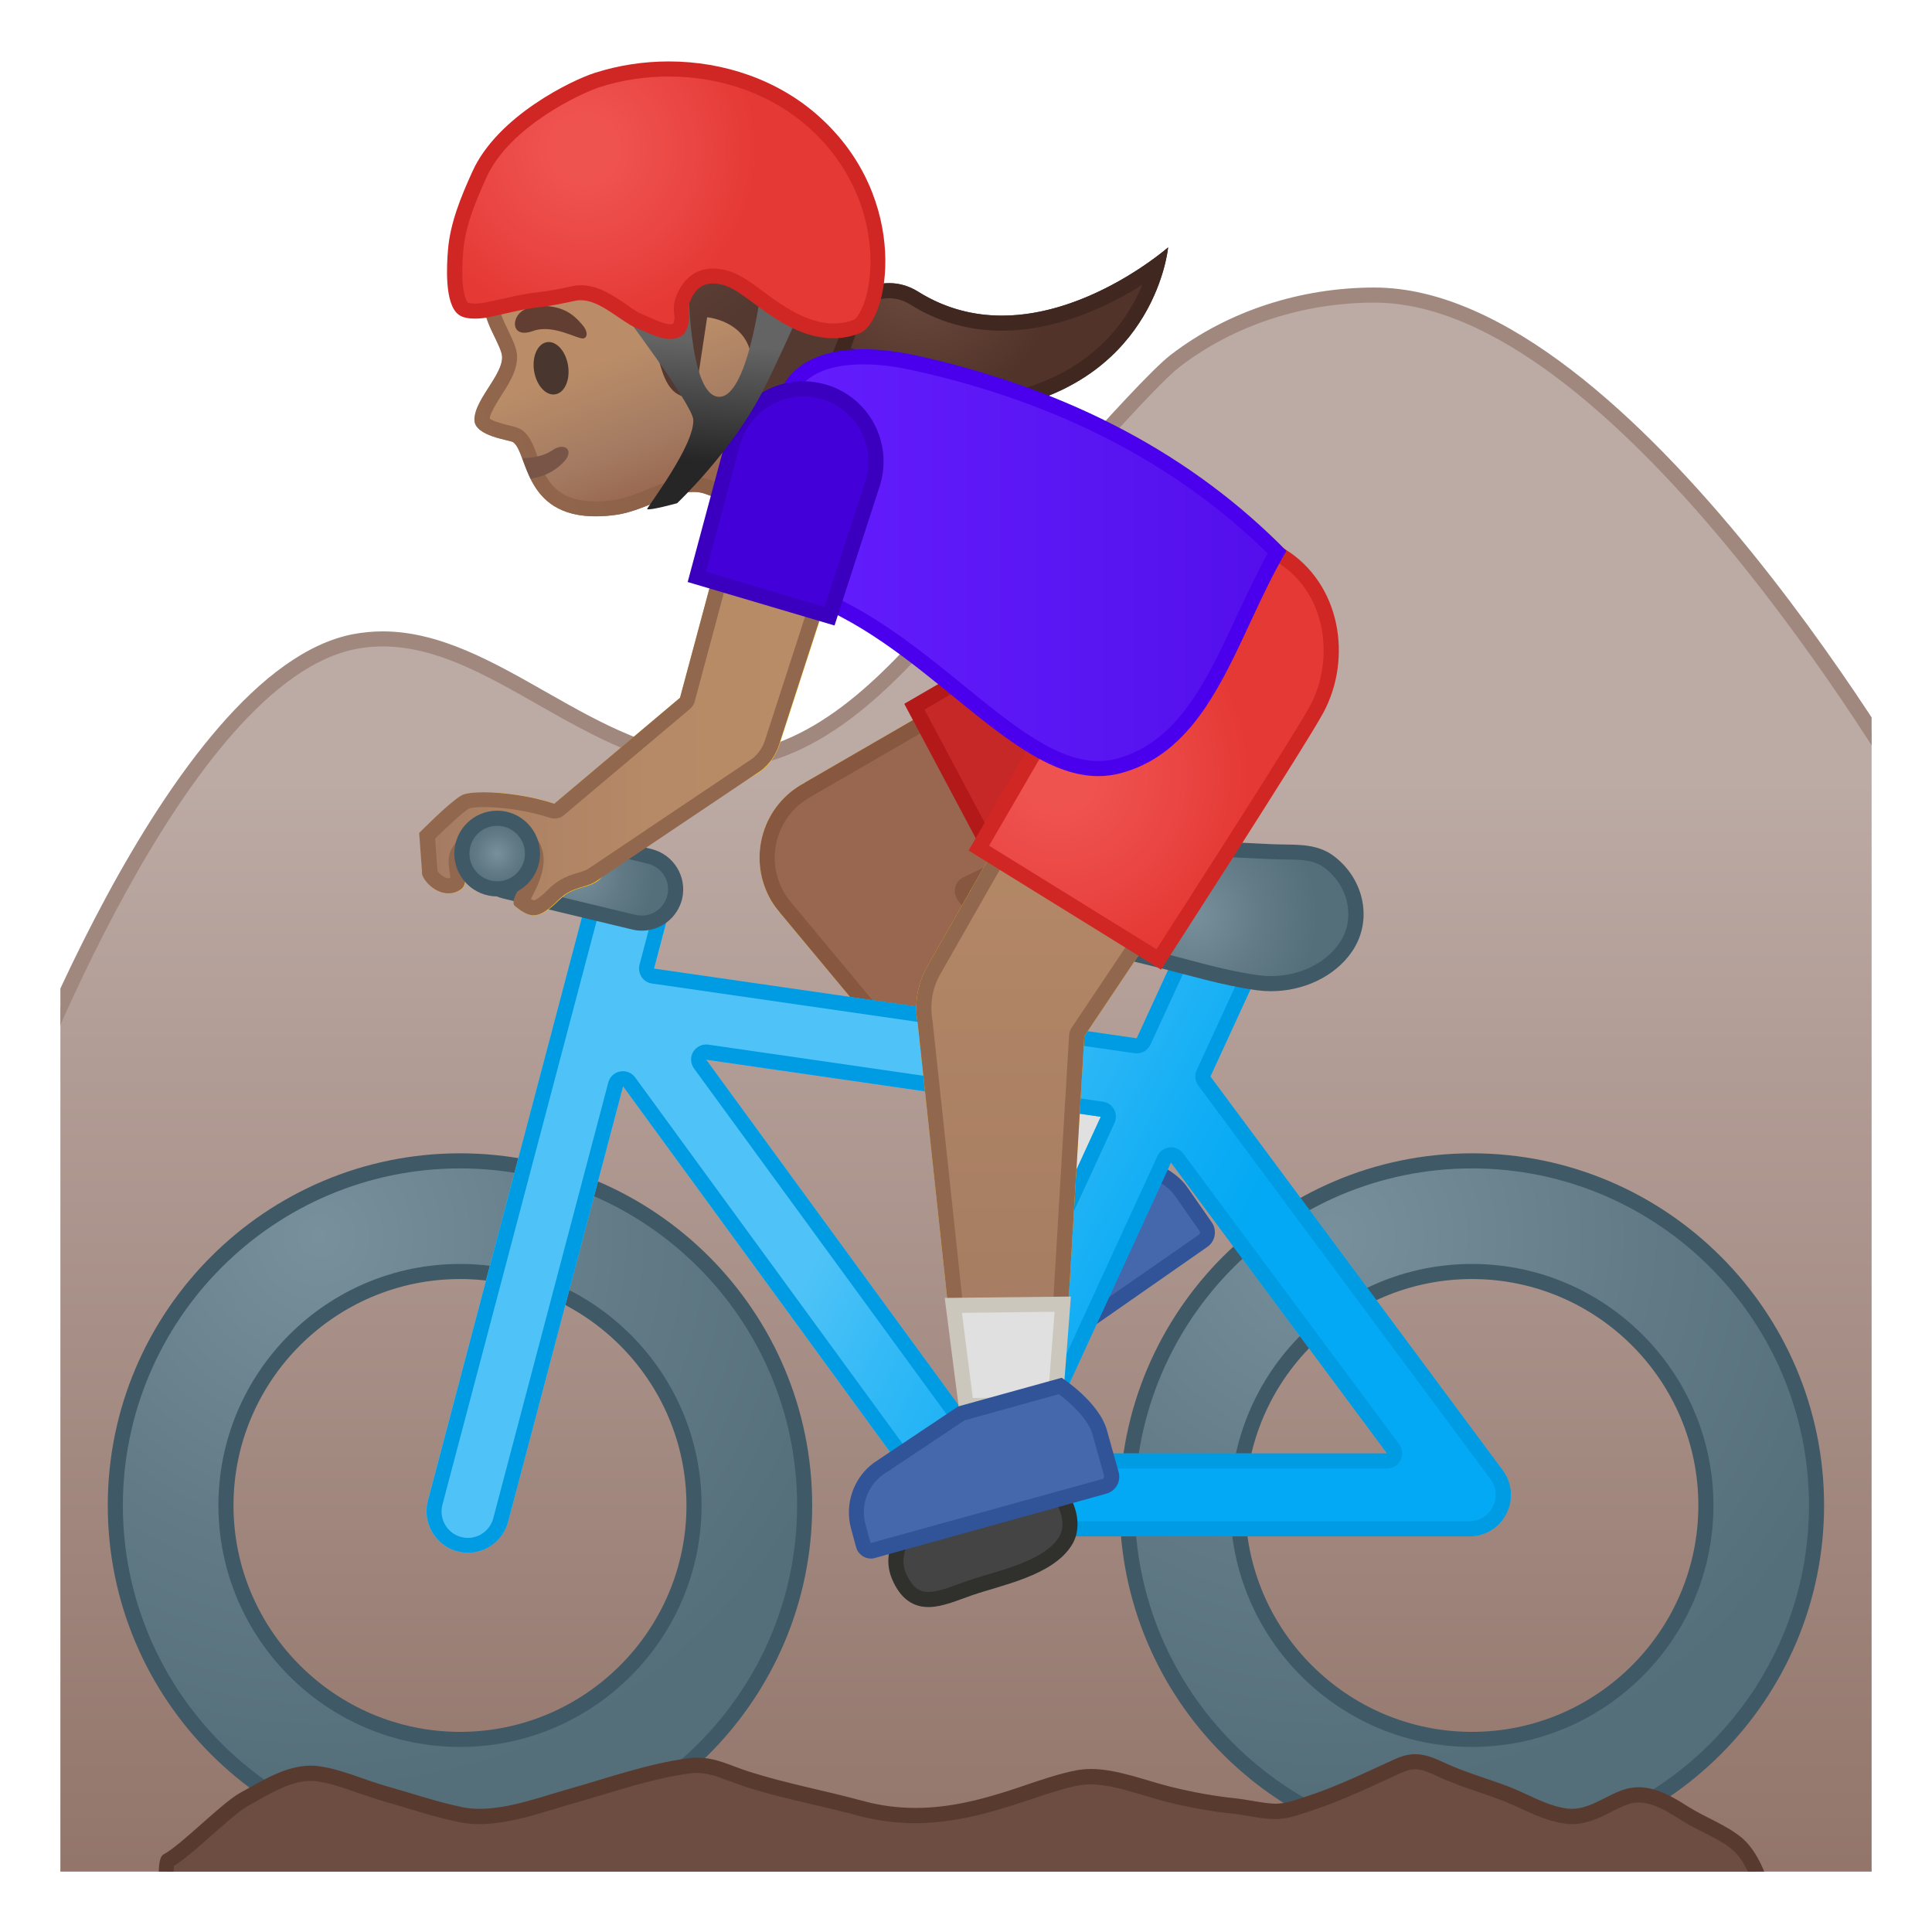 <svg enable-background="new 0 0 128 128" viewBox="0 0 128 128" xmlns="http://www.w3.org/2000/svg" xmlns:xlink="http://www.w3.org/1999/xlink"><defs><rect id="t" x="4" y="4" width="120" height="120"/></defs><clipPath id="a"><use xlink:href="#t"/></clipPath><g clip-path="url(#a)"><linearGradient id="d" x1="64" x2="64" y1="29.208" y2="133.63" gradientUnits="userSpaceOnUse"><stop stop-color="#BCAAA4" offset=".215"/><stop stop-color="#8D6E63" offset="1"/></linearGradient><path d="m0.5 127.5v-52.36c0.64-1.74 11.29-30.41 23.03-32.63 0.6-0.11 1.23-0.17 1.85-0.17 3.63 0 6.99 1.91 10.55 3.94 3.62 2.06 7.37 4.19 11.51 4.19h0.14c6.28-0.08 11.17-5.17 15.26-9.94 8.44-9.84 13.49-15.43 15.02-16.61 3.65-2.81 8.34-4.36 13.2-4.36 16.28 0 35.19 32.39 36.44 34.57v73.38h-127z" fill="url(#d)"/><path d="m91.06 20.05c15.76 0 34.22 31.23 35.94 34.21v72.75h-126v-51.79c0.87-2.38 11.31-30.09 22.62-32.23 0.57-0.11 1.16-0.16 1.75-0.16 3.5 0 6.8 1.88 10.3 3.87 3.68 2.09 7.49 4.26 11.75 4.26h0.15c6.49-0.08 11.47-5.26 15.63-10.11 10.48-12.22 13.91-15.74 14.95-16.54 3.58-2.75 8.16-4.26 12.91-4.26m0-1c-4.83 0-9.68 1.52-13.51 4.47-2.35 1.81-12.14 13.22-15.1 16.68-3.99 4.65-8.76 9.69-14.89 9.76h-0.14c-7.92 0-14.46-8.12-22.06-8.13-0.64 0-1.28 0.06-1.94 0.18-12.45 2.36-23.42 33.04-23.42 33.04v52.95h128v-74.01s-19.7-34.94-36.94-34.94z" fill="#A1887F"/></g><g clip-path="url(#a)"><path d="m66.37 91.4c-0.17 0-0.33-0.08-0.43-0.23l-0.73-1.06c-0.83-1.21-0.84-2.79-0.02-4.01l3.99-5.31 5.59-3.88c0.66 0.19 2.66 0.85 3.48 2.03l1.63 2.35c0.21 0.3 0.14 0.72-0.17 0.93l-13.05 9.1c-0.08 0.05-0.18 0.08-0.29 0.08z" fill="#4568AD"/><path d="m74.86 77.45c0.88 0.27 2.37 0.89 2.98 1.77l1.63 2.34c0.03 0.05 0.03 0.1 0.03 0.13-0.01 0.03-0.02 0.08-0.07 0.11l-13.08 9.09-0.73-1.06c-0.71-1.04-0.72-2.38-0.03-3.43l3.94-5.25 5.33-3.7m-0.19-1.09-5.85 4.06-4.06 5.4c-0.93 1.39-0.92 3.2 0.03 4.57l0.73 1.06c0.2 0.29 0.52 0.44 0.84 0.44 0.2 0 0.4-0.06 0.58-0.18l13.05-9.1c0.53-0.37 0.66-1.1 0.29-1.63l-1.63-2.34c-1.1-1.59-3.98-2.28-3.98-2.28z" fill="#315499"/></g><g clip-path="url(#a)"><radialGradient id="c" cx="20.927" cy="195" r="9.227" gradientTransform="matrix(.896 -.445 .445 .896 -44.6 -147.53)" gradientUnits="userSpaceOnUse"><stop stop-color="#6D4C41" offset="0"/><stop stop-color="#523329" offset="1"/></radialGradient><path d="m56.73 24.3c-0.94-0.63-2.57-0.22-2.07-2.6 0.26-1.24 3.29-4.18 6.18-2.37 7.7 4.83 16.55-2.94 16.55-2.94s-0.78 8.61-10.75 10.67c-4.81 0.99-8.53-1.83-9.91-2.76z" fill="url(#c)"/><path d="m75.68 18.87c-1.03 2.48-3.48 6.03-9.24 7.21-0.6 0.12-1.22 0.19-1.83 0.19-3.23 0-5.8-1.76-7.04-2.6l-0.28-0.19c-0.37-0.25-0.76-0.37-1.1-0.48-0.7-0.22-0.73-0.23-0.55-1.09 0.09-0.45 1.51-2.15 3.27-2.15 0.49 0 0.96 0.14 1.4 0.42 1.84 1.15 3.88 1.73 6.07 1.73 3.73 0 7.14-1.68 9.3-3.04m1.71-2.48s-5.15 4.52-11.01 4.52c-1.82 0-3.71-0.44-5.54-1.58-0.65-0.41-1.3-0.57-1.93-0.57-2.17 0-4.05 1.99-4.25 2.95-0.5 2.39 1.14 1.98 2.07 2.6 1.18 0.79 4.07 2.96 7.88 2.96 0.65 0 1.33-0.06 2.03-0.21 9.97-2.06 10.75-10.67 10.75-10.67z" fill="#402821"/><linearGradient id="b" x1="81.386" x2="81.386" y1="229.4" y2="250.57" gradientTransform="matrix(.936 -.352 .352 .936 -116.92 -174.69)" gradientUnits="userSpaceOnUse"><stop stop-color="#BA8D68" offset=".55"/><stop stop-color="#A47B62" offset=".83"/><stop stop-color="#99674F" offset="1"/></linearGradient><path d="m52.17 7.84c-3.42-3.38-9.33-3.49-13.82-1.77-5.03 1.92-7.06 6.24-6.83 11.14 0.08 1.78 0.49 3.48 1.03 4.64 0.07 0.14 0.57 1.14 0.66 1.47 0.46 1.24-1.76 3.02-1.77 4.49 0 1.11 2.36 1.33 2.57 1.49 1.07 0.78 0.62 5.65 6.8 4.81 2.16-0.29 4.25-2.03 5.98-1.37 1.86 0.71 5.61 1.47 5.61 1.47l3.93-5.05s-2.02-4.12-0.6-6.36c2.8-4.45-0.71-12.14-3.56-14.96z" fill="url(#b)"/><linearGradient id="ab" x1="30.589" x2="56.557" y1="25.7" y2="15.932" gradientUnits="userSpaceOnUse"><stop stop-color="#91674D" offset="0"/><stop stop-color="#875740" offset="1"/></linearGradient><path d="m44.24 5.98c2.98 0 5.54 0.91 7.22 2.58 2.62 2.59 5.91 9.77 3.41 13.71-1.37 2.17-0.27 5.41 0.29 6.76l-3.18 4.08c-1.12-0.24-3.52-0.79-4.85-1.29-0.37-0.14-0.77-0.21-1.19-0.21-1.02 0-2.03 0.41-3 0.8-0.76 0.31-1.54 0.62-2.27 0.72-0.43 0.06-0.83 0.09-1.2 0.09-2.75 0-3.32-1.53-3.87-3.01-0.26-0.71-0.49-1.33-1.01-1.71-0.21-0.15-0.43-0.21-0.8-0.3-0.72-0.17-1.18-0.33-1.35-0.47 0.06-0.4 0.46-1.03 0.78-1.54 0.62-0.96 1.31-2.06 0.93-3.17-0.09-0.31-0.32-0.79-0.64-1.46l-0.06-0.12c-0.51-1.09-0.86-2.69-0.93-4.26-0.14-2.88 0.48-8 6.18-10.18 1.76-0.67 3.67-1.02 5.54-1.02m0-1c-2.03 0-4.08 0.4-5.9 1.09-5.03 1.92-7.06 6.24-6.83 11.14 0.08 1.78 0.49 3.48 1.03 4.64 0.06 0.14 0.57 1.14 0.66 1.47 0.46 1.24-1.76 3.02-1.77 4.49 0 1.11 2.36 1.33 2.57 1.49 0.98 0.72 0.68 4.91 5.47 4.91 0.41 0 0.85-0.03 1.33-0.1 1.82-0.25 3.59-1.52 5.14-1.52 0.29 0 0.57 0.04 0.84 0.15 1.86 0.71 5.61 1.47 5.61 1.47l3.93-5.05s-2.02-4.12-0.6-6.36c2.81-4.45-0.71-12.14-3.56-14.96-2.03-2.01-4.94-2.86-7.92-2.86z" fill="url(#ab)"/><radialGradient id="aa" cx="16.808" cy="87.857" r="13.186" gradientTransform="matrix(1.02 -.195 .194 .981 5.773 -71.767)" gradientUnits="userSpaceOnUse"><stop stop-color="#6D4C41" offset="0"/><stop stop-color="#543930" offset="1"/></radialGradient><path d="m46.04 26.37 0.81-5.35s3.36 0.28 2.92 3.73c-0.31 2.43 1.47 4.91 2.57 5l0.64 0.11c0.66-3.64 4.88-5.27 4.41-14.55-0.4-8.04-7.94-11.63-14.66-10.91-6.44 0.69-13.12 5.84-11.45 14.49 0.06 0.3 8.51-0.04 10.74 1.78 2.19 1.78 1.09 5.79 4.02 5.7z" fill="url(#aa)"/><defs><path id="z" d="m51.43 20.09 0.86 8.61-0.45 0.88s0.35 0.17 0.51 0.18l0.64 0.11c0.66-3.64 4.88-5.27 4.41-14.55-0.41-8.05-7.95-11.64-14.67-10.92-6.44 0.69-13.18 6.16-11.48 14.52 0.01 0.06 1.01 0.08 1.01 0.08l-0.16-1.38 9.88-0.1 9.45 2.57z"/></defs><clipPath id="y"><use xlink:href="#z"/></clipPath><g clip-path="url(#y)"><path d="m44.42 5.31c5.53 0 11.63 3.15 11.98 10.06 0.29 5.84-1.29 8.37-2.69 10.6-0.56 0.89-1.09 1.74-1.43 2.71-0.59-0.4-1.73-2.05-1.51-3.8 0.17-1.32-0.1-2.42-0.8-3.29-1.11-1.37-2.83-1.55-3.03-1.56l-0.94-0.08-0.14 0.92-0.64 4.22c-0.22-0.26-0.4-0.76-0.65-1.66-0.32-1.15-0.73-2.57-1.92-3.54-1.69-1.38-5.62-1.66-9.51-1.83-0.35-0.02-0.73-0.03-1.04-0.05-0.41-2.89 0.22-5.55 1.83-7.74 1.97-2.67 5.3-4.49 8.89-4.88 0.53-0.05 1.07-0.08 1.6-0.08m0-1c-0.57 0-1.13 0.03-1.69 0.09-6.44 0.69-13.15 5.94-11.48 14.49 0.06 0.3 8.54-0.04 10.77 1.78 2.17 1.77 1.12 5.7 3.93 5.7h0.09l0.81-5.35s3.36 0.28 2.92 3.73c-0.31 2.43 1.47 4.91 2.57 5l0.64 0.11c0.66-3.64 4.88-5.27 4.41-14.55-0.36-7.37-6.73-11-12.97-11z" fill="#402821"/></g><path d="m36.97 28.31-2.27 0.85s0.46 1.03 0.69 1.44c1.22 2.23 3.35 4.42 7.49 3.29 0.38-0.1-3.12-4.93-3.12-4.93l-2.79-0.65z" fill="none"/><defs><path id="x" d="m52.17 7.84c-3.42-3.38-9.33-3.49-13.82-1.77-6.21 2.37-8.14 7.94-6.58 14.21 0 0 0.94 2.55 1.24 3.65 0.79 2.13-1.14 2.04-1.26 3.77-0.11 1.63 2.05 1.45 2.26 1.6 1.07 0.78 0.62 5.65 6.8 4.81 2.16-0.29 3.9-0.76 4.98-0.12l3.54 2.88 5.74-2.14s-3.48-5.39 0.65-11.94c2.81-4.44-0.7-12.13-3.55-14.95z"/></defs><clipPath id="w"><use xlink:href="#x"/></clipPath><g clip-path="url(#w)"><path d="m30.6 30.27c1.75 1.63 5.06 2.22 6.8 0.28 0.66-0.74-0.01-1.28-0.82-0.71-1.32 0.91-4.01 0.51-5.11-0.52-0.72-0.68-1.59 0.28-0.87 0.95z" fill="#795548"/></g><ellipse transform="matrix(.988 -.155 .155 .988 -3.342 5.96)" cx="36.51" cy="24.39" rx="1.14" ry="1.75" fill="#49362E"/><path d="m35.31 21.93c-1.09 0.4-1.4-0.31-1.07-0.93 0.24-0.45 0.89-0.86 2.2-0.7 1.24 0.15 1.79 0.82 2.15 1.23 0.36 0.4 0.35 0.83 0.07 0.89-0.38 0.08-2.01-0.98-3.35-0.49z" fill="#613E31"/><linearGradient id="v" x1="100.44" x2="34.451" y1="37.216" y2="85.762" gradientUnits="userSpaceOnUse"><stop stop-color="#FFB300" offset=".195"/><stop stop-color="#FFCA28" offset=".691"/></linearGradient><path d="m83.56 49.63-6.21-11.68-24.05 13.91v0.01c-2.74 1.45-3.77 4.85-2.32 7.59 0.15 0.29 0.33 0.55 0.53 0.8l0.04 0.05c0.05 0.06 0.1 0.12 0.15 0.19l16.86 20.27 7.08-5.21-11.38-16.55 19.3-9.38z" fill="url(#v)"/><circle cx="80.46" cy="43.79" r="6.61" fill="#FBC11B"/><path d="m51.94 60c-0.01-0.01-0.02-0.03-0.03-0.05-0.19-0.25-0.35-0.49-0.48-0.73-1.32-2.49-0.37-5.59 2.11-6.91 0.03-0.02 0.06-0.03 0.08-0.05l23.53-13.61 5.72 10.76-18.84 9.16c-0.13 0.06-0.23 0.18-0.26 0.32-0.04 0.14-0.01 0.29 0.07 0.41l11.11 16.15-6.31 4.64-16.7-20.09z" fill="#99674F"/><path d="m76.96 39.34 5.23 9.85-18.37 8.94c-0.26 0.13-0.46 0.36-0.53 0.64s-0.02 0.58 0.14 0.82l10.83 15.75-5.54 4.07-16.26-19.57c-0.04-0.05-0.08-0.09-0.13-0.15-0.01-0.01-0.02-0.03-0.03-0.04-0.18-0.23-0.32-0.44-0.43-0.66-0.58-1.09-0.7-2.33-0.34-3.51s1.16-2.14 2.24-2.72c0.04-0.02 0.09-0.05 0.13-0.08l23.06-13.34m0.39-1.39-24.05 13.91v0.01c-2.74 1.45-3.77 4.85-2.32 7.59 0.15 0.29 0.33 0.55 0.53 0.8l0.04 0.05c0.05 0.06 0.1 0.12 0.15 0.19l16.86 20.27 7.08-5.21-11.38-16.55 19.3-9.39-6.21-11.67z" fill="#875740"/><path d="m60.58 46.83 16.49-9.58c0.02-0.01 0.03-0.01 0.05-0.02 1.06-0.56 2.26-0.86 3.45-0.86 2.73 0 5.23 1.5 6.51 3.91 0.92 1.74 1.12 3.73 0.54 5.61s-1.85 3.43-3.59 4.35l-16.87 8.97-6.58-12.38z" fill="#C62828"/><path d="m80.57 36.86c2.55 0 4.87 1.4 6.07 3.64 0.86 1.62 1.04 3.48 0.5 5.23s-1.72 3.19-3.34 4.05l-16.43 8.74-6.12-11.51 16.04-9.32 0.06-0.03c0.99-0.52 2.1-0.8 3.22-0.8m0-1c-1.25 0-2.51 0.3-3.69 0.92v-0.01l-16.97 9.86 7.04 13.24 17.31-9.21c3.84-2.04 5.29-6.8 3.25-10.64-1.4-2.64-4.13-4.16-6.94-4.16z" fill="#B31919"/><polygon points="71.3 69.26 63.66 74.88 68.56 80.77 75.64 75.56" fill="#E0E0E0" stroke="#CCC7BD" stroke-linecap="round" stroke-linejoin="round" stroke-miterlimit="10"/><radialGradient id="u" cx="88.215" cy="81.89" r="37.047" gradientUnits="userSpaceOnUse"><stop stop-color="#78909C" offset="0"/><stop stop-color="#617A86" offset=".562"/><stop stop-color="#546E7A" offset="1"/></radialGradient><path d="m97.52 122.57c-12.59 0-22.84-10.24-22.84-22.83s10.25-22.83 22.84-22.83 22.83 10.24 22.83 22.83-10.24 22.83-22.83 22.83zm0-38.33c-8.55 0-15.51 6.95-15.51 15.5s6.96 15.5 15.51 15.5c8.54 0 15.5-6.95 15.5-15.5s-6.95-15.5-15.5-15.5z" fill="url(#u)"/><path d="m97.52 77.41c12.31 0 22.33 10.02 22.33 22.33s-10.02 22.33-22.33 22.33c-12.32 0-22.34-10.02-22.34-22.33 0.01-12.32 10.03-22.33 22.34-22.33m0 38.33c8.82 0 16-7.18 16-16s-7.18-16-16-16c-8.83 0-16.01 7.18-16.01 16 0.01 8.82 7.19 16 16.01 16m0-39.33c-12.87 0-23.34 10.47-23.34 23.33 0 12.87 10.47 23.33 23.34 23.33 12.86 0 23.33-10.47 23.33-23.33 0-12.87-10.46-23.33-23.33-23.33zm0 38.33c-8.26 0-15.01-6.73-15.01-15s6.74-15 15.01-15 15 6.73 15 15-6.73 15-15 15z" fill="#405966"/><radialGradient id="s" cx="21.175" cy="81.89" r="37.047" gradientUnits="userSpaceOnUse"><stop stop-color="#78909C" offset="0"/><stop stop-color="#617A86" offset=".562"/><stop stop-color="#546E7A" offset="1"/></radialGradient><path d="m30.48 122.57c-12.59 0-22.84-10.24-22.84-22.83s10.25-22.83 22.84-22.83 22.83 10.24 22.83 22.83-10.24 22.83-22.83 22.83zm0-38.33c-8.55 0-15.51 6.95-15.51 15.5s6.96 15.5 15.51 15.5c8.54 0 15.5-6.95 15.5-15.5s-6.95-15.5-15.5-15.5z" fill="url(#s)"/><path d="m30.48 77.41c12.31 0 22.33 10.02 22.33 22.33s-10.02 22.33-22.33 22.33c-12.32 0-22.34-10.02-22.34-22.33 0.01-12.32 10.03-22.33 22.34-22.33m0 38.33c8.82 0 16-7.18 16-16s-7.18-16-16-16c-8.83 0-16.01 7.18-16.01 16 0.01 8.82 7.19 16 16.01 16m0-39.33c-12.87 0-23.34 10.47-23.34 23.33 0 12.87 10.47 23.33 23.34 23.33 12.86 0 23.33-10.47 23.33-23.33 0-12.87-10.46-23.33-23.33-23.33zm0 38.33c-8.26 0-15.01-6.73-15.01-15s6.74-15 15.01-15 15 6.73 15 15-6.73 15-15 15z" fill="#405966"/><linearGradient id="r" x1="53.027" x2="88.271" y1="66.011" y2="85.007" gradientUnits="userSpaceOnUse"><stop stop-color="#4FC3F7" offset=".224"/><stop stop-color="#32B9F6" offset=".416"/><stop stop-color="#10ADF5" offset=".682"/><stop stop-color="#03A9F4" offset=".826"/></linearGradient><path d="m77.15 74.57c-0.13 0-0.26-0.01-0.4-0.03l-36.42-5.26c-1.5-0.22-2.54-1.6-2.32-3.1s1.64-2.55 3.11-2.32l36.42 5.26c1.5 0.22 2.54 1.61 2.32 3.11-0.2 1.36-1.37 2.34-2.71 2.34z" fill="url(#r)"/><linearGradient id="q" x1="51.442" x2="86.692" y1="68.952" y2="87.952" gradientUnits="userSpaceOnUse"><stop stop-color="#4FC3F7" offset=".224"/><stop stop-color="#32B9F6" offset=".416"/><stop stop-color="#10ADF5" offset=".682"/><stop stop-color="#03A9F4" offset=".826"/></linearGradient><path d="m64.44 101.78c-0.87 0-1.7-0.42-2.22-1.12l-23.71-32.48c-0.9-1.22-0.63-2.94 0.6-3.83 1.22-0.89 2.94-0.62 3.83 0.6l20.96 28.69 15.04-32.74c0.63-1.38 2.26-1.98 3.64-1.35s1.99 2.26 1.35 3.64l-17 36.99c-0.4 0.88-1.25 1.48-2.22 1.58-0.09 0.01-0.18 0.02-0.27 0.02z" fill="url(#q)"/><linearGradient id="p" x1="48.916" x2="84.166" y1="73.638" y2="92.638" gradientUnits="userSpaceOnUse"><stop stop-color="#4FC3F7" offset=".224"/><stop stop-color="#32B9F6" offset=".416"/><stop stop-color="#10ADF5" offset=".682"/><stop stop-color="#03A9F4" offset=".826"/></linearGradient><path d="m97.35 101.78h-32.91c-1.51 0-2.74-1.23-2.74-2.74s1.23-2.74 2.74-2.74h27.46l-16.96-22.83c-0.9-1.22-0.65-2.94 0.57-3.84s2.94-0.65 3.84 0.57l20.2 27.2c0.62 0.83 0.72 1.94 0.25 2.87-0.46 0.92-1.41 1.51-2.45 1.51z" fill="url(#p)"/><path d="m44.97 127.83c-25.21 0-32.05-0.17-33.25-0.31-0.48-0.52-0.93-3.72-0.58-4.26 0.61-0.31 1.57-1.16 2.59-2.07 0.92-0.82 1.88-1.66 2.46-1.98l0.55-0.31c1.25-0.7 2.53-1.42 3.88-1.42 0.16 0 0.32 0.01 0.49 0.03 0.91 0.12 1.86 0.46 2.78 0.78 0.53 0.19 1.06 0.37 1.58 0.52s1.04 0.3 1.56 0.46c1.15 0.35 2.33 0.7 3.53 0.95 0.39 0.08 0.81 0.12 1.26 0.12 1.62 0 3.36-0.53 4.89-1 0.38-0.12 0.75-0.23 1.1-0.33 0.67-0.19 1.33-0.39 2-0.59 1.91-0.58 3.89-1.17 5.89-1.45 0.19-0.03 0.37-0.04 0.55-0.04 0.8 0 1.48 0.25 2.27 0.55 0.31 0.12 0.63 0.24 0.98 0.35 1.52 0.49 3.08 0.86 4.59 1.21 0.98 0.23 1.96 0.46 2.93 0.73 1.23 0.33 2.43 0.49 3.68 0.49 2.53 0 4.95-0.7 7-1.39l0.38-0.13c1.12-0.38 2.38-0.8 3.41-0.99 0.26-0.05 0.54-0.07 0.84-0.07 1.18 0 2.45 0.38 3.69 0.75 0.51 0.15 1.01 0.3 1.49 0.42 1.52 0.38 2.96 0.63 4.4 0.78 0.34 0.04 0.68 0.09 1.01 0.15 0.45 0.08 0.92 0.16 1.4 0.19 0.08 0 0.15 0.01 0.23 0.01 0.67 0 1.26-0.19 1.83-0.38l0.31-0.1c1.72-0.55 3.39-1.32 5-2.06l1.05-0.48c0.39-0.18 0.73-0.26 1.07-0.26 0.56 0 1.1 0.23 1.75 0.53 0.91 0.42 1.87 0.75 2.79 1.07 0.48 0.17 0.96 0.33 1.44 0.51 0.41 0.15 0.82 0.34 1.23 0.54 0.88 0.41 1.8 0.83 2.79 0.96 0.13 0.02 0.26 0.03 0.39 0.03 0.9 0 1.67-0.39 2.43-0.78 0.44-0.22 0.86-0.43 1.27-0.55 0.24-0.07 0.48-0.1 0.73-0.1 1.04 0 2.07 0.6 3.03 1.22 0.48 0.3 0.98 0.56 1.47 0.81 0.73 0.37 1.41 0.72 2 1.2 1.26 1.04 2.16 3.9 1.82 5.05-0.09 0.29-0.2 0.3-0.26 0.31-0.99 0.08-41.68 0.33-71.72 0.33z" fill="#6D4C41"/><path d="m93.76 117.22c0.41 0 0.84 0.16 1.54 0.49 0.93 0.43 1.9 0.76 2.83 1.08 0.48 0.16 0.96 0.33 1.43 0.51 0.39 0.15 0.78 0.33 1.2 0.52 0.92 0.42 1.87 0.86 2.93 1 0.15 0.02 0.31 0.03 0.46 0.03 1.01 0 1.88-0.44 2.65-0.83 0.42-0.21 0.81-0.41 1.18-0.52 0.19-0.06 0.39-0.08 0.59-0.08 0.91 0 1.86 0.56 2.77 1.14 0.5 0.32 1.01 0.58 1.51 0.83 0.7 0.36 1.36 0.69 1.91 1.14 1.21 0.99 1.91 3.71 1.68 4.48-3.1 0.08-41.86 0.32-71.47 0.32-24.85 0-31.43-0.17-32.96-0.28-0.33-0.71-0.61-2.71-0.48-3.43 0.7-0.44 1.58-1.22 2.51-2.04 0.86-0.76 1.84-1.63 2.36-1.92 0.18-0.1 0.37-0.2 0.55-0.31 1.19-0.67 2.42-1.36 3.63-1.36 0.14 0 0.28 0.01 0.42 0.03 0.86 0.11 1.75 0.43 2.68 0.75 0.53 0.18 1.07 0.37 1.61 0.53 0.52 0.15 1.03 0.3 1.55 0.46 1.16 0.35 2.35 0.71 3.57 0.96 0.42 0.09 0.88 0.13 1.35 0.13 1.7 0 3.47-0.54 5.04-1.02 0.38-0.11 0.74-0.23 1.08-0.32 0.67-0.19 1.34-0.39 2.01-0.59 1.98-0.6 3.85-1.16 5.81-1.43 0.16-0.02 0.32-0.03 0.48-0.03 0.71 0 1.32 0.23 2.09 0.52 0.32 0.12 0.65 0.24 1 0.36 1.54 0.5 3.11 0.87 4.62 1.22 0.96 0.23 1.96 0.46 2.92 0.72 1.27 0.34 2.51 0.51 3.81 0.51 2.6 0 5.07-0.71 7.16-1.41l0.4-0.13c1.09-0.37 2.34-0.79 3.32-0.97 0.23-0.04 0.48-0.06 0.75-0.06 1.11 0 2.35 0.37 3.54 0.73 0.5 0.15 1.02 0.3 1.51 0.43 1.54 0.38 3 0.64 4.47 0.79 0.32 0.03 0.64 0.09 0.98 0.15 0.46 0.08 0.94 0.16 1.44 0.19 0.09 0.01 0.18 0.01 0.26 0.01 0.75 0 1.38-0.21 1.99-0.41l0.3-0.1c1.75-0.56 3.43-1.33 5.06-2.08 0.35-0.16 0.7-0.32 1.04-0.48 0.38-0.17 0.66-0.23 0.92-0.23m0-1c-0.39 0-0.8 0.09-1.28 0.3-1.97 0.89-3.93 1.86-5.99 2.52-0.67 0.21-1.29 0.46-1.99 0.46-0.06 0-0.13 0-0.2-0.01-0.81-0.05-1.59-0.25-2.39-0.34-1.47-0.15-2.88-0.41-4.34-0.77-1.64-0.4-3.54-1.18-5.29-1.18-0.32 0-0.63 0.03-0.93 0.08-1.18 0.22-2.62 0.72-3.85 1.14-2.37 0.8-4.57 1.36-6.84 1.36-1.15 0-2.32-0.14-3.55-0.48-2.5-0.68-5.03-1.14-7.5-1.93-1.24-0.4-2.17-0.92-3.4-0.92-0.2 0-0.4 0.01-0.62 0.04-2.73 0.37-5.33 1.31-7.96 2.05-1.74 0.49-3.9 1.3-5.85 1.3-0.4 0-0.78-0.03-1.15-0.11-1.7-0.35-3.37-0.93-5.05-1.4-1.45-0.41-2.95-1.11-4.43-1.31-0.19-0.03-0.37-0.04-0.55-0.04-1.69 0-3.23 1-4.67 1.79-1.26 0.69-3.86 3.42-5.11 4.1-0.71 0.39-0.05 5.01 0.75 5.12 1.65 0.24 15.9 0.33 33.4 0.33 30.55 0 71.02-0.25 71.72-0.33 1.62-0.17 0.48-4.78-1.3-6.24-1.05-0.86-2.37-1.32-3.52-2.04-1.02-0.65-2.12-1.3-3.3-1.3-0.28 0-0.57 0.04-0.87 0.12-1.18 0.34-2.29 1.31-3.56 1.31-0.11 0-0.21-0.01-0.32-0.02-1.37-0.18-2.64-0.99-3.91-1.47-1.4-0.53-2.85-0.93-4.2-1.56-0.7-0.33-1.3-0.57-1.95-0.57z" fill="#593A2F"/><linearGradient id="o" x1="43.529" x2="78.779" y1="83.632" y2="102.63" gradientUnits="userSpaceOnUse"><stop stop-color="#4FC3F7" offset=".224"/><stop stop-color="#32B9F6" offset=".416"/><stop stop-color="#10ADF5" offset=".682"/><stop stop-color="#03A9F4" offset=".826"/></linearGradient><path d="m31 102.87c-0.24 0-0.47-0.03-0.71-0.09-1.46-0.39-2.33-1.89-1.95-3.35l10.76-40.71c0.4-1.46 1.9-2.34 3.35-1.95 1.47 0.39 2.35 1.89 1.96 3.35l-10.75 40.71c-0.33 1.23-1.45 2.04-2.66 2.04z" fill="url(#o)"/><path d="m41.75 57.67c0.15 0 0.3 0.02 0.44 0.06 0.45 0.12 0.83 0.41 1.07 0.81 0.23 0.4 0.3 0.87 0.18 1.32l-1.07 4.05c-0.07 0.28-0.02 0.57 0.13 0.81 0.16 0.24 0.41 0.4 0.69 0.44l31.98 4.62c0.05 0.01 0.1 0.01 0.14 0.01 0.39 0 0.74-0.22 0.91-0.58l3.63-7.89c0.28-0.62 0.9-1.01 1.59-1.01 0.25 0 0.49 0.05 0.72 0.16 0.43 0.2 0.75 0.54 0.91 0.98s0.14 0.91-0.05 1.33l-3.74 8.13c-0.15 0.33-0.11 0.72 0.11 1.01l19.36 26.08c0.4 0.53 0.46 1.23 0.15 1.83-0.29 0.59-0.89 0.96-1.55 0.96h-32.91c-0.12 0-0.24-0.02-0.38-0.05-0.03-0.01-0.07-0.02-0.11-0.03-0.11-0.03-0.19-0.06-0.26-0.09-0.03-0.01-0.05-0.03-0.11-0.06-0.07-0.04-0.14-0.08-0.2-0.13-0.04-0.03-0.08-0.06-0.11-0.09-0.06-0.05-0.1-0.11-0.15-0.17-0.03-0.04-0.07-0.08-0.11-0.12l-20.93-28.67c-0.19-0.26-0.49-0.41-0.81-0.41-0.06 0-0.12 0.01-0.19 0.02-0.38 0.07-0.68 0.35-0.78 0.73l-7.62 28.87c-0.2 0.76-0.89 1.3-1.68 1.3-0.16 0-0.3-0.02-0.45-0.06-0.93-0.25-1.48-1.2-1.24-2.13l10.75-40.7c0.21-0.79 0.9-1.33 1.69-1.33m22.15 36.97c0.03 0 0.07 0 0.1-0.01 0.35-0.04 0.66-0.26 0.81-0.58l9.03-19.65c0.13-0.29 0.12-0.62-0.03-0.9s-0.42-0.47-0.74-0.51l-26.14-3.78c-0.05-0.01-0.1-0.01-0.14-0.01-0.35 0-0.67 0.18-0.86 0.48-0.21 0.34-0.19 0.78 0.05 1.11l17.11 23.43c0.19 0.27 0.49 0.42 0.81 0.42m4.82 2.65h23.18c0.38 0 0.72-0.21 0.89-0.55s0.13-0.74-0.09-1.05l-14.32-19.28c-0.19-0.26-0.49-0.4-0.8-0.4-0.03 0-0.07 0-0.1 0.01-0.35 0.04-0.66 0.26-0.8 0.58l-8.86 19.28c-0.14 0.31-0.12 0.67 0.07 0.96 0.17 0.28 0.49 0.45 0.83 0.45m-26.97-40.62c-1.21 0-2.32 0.81-2.65 2.04l-10.75 40.72c-0.38 1.46 0.49 2.96 1.95 3.35 0.24 0.06 0.47 0.09 0.71 0.09 1.21 0 2.32-0.81 2.65-2.04l7.62-28.86 20.95 28.69c0.04 0.05 0.09 0.09 0.13 0.14 0.08 0.09 0.15 0.18 0.24 0.26l0.18 0.15c0.1 0.08 0.2 0.15 0.31 0.21 0.06 0.03 0.12 0.07 0.18 0.1 0.13 0.06 0.27 0.11 0.4 0.15 0.05 0.02 0.1 0.04 0.16 0.05 0.19 0.04 0.4 0.07 0.6 0.07h32.92c1.04 0 1.99-0.58 2.45-1.51 0.47-0.92 0.38-2.04-0.25-2.87l-19.36-26.09 3.74-8.13c0.64-1.38 0.03-3.01-1.35-3.64-0.37-0.17-0.76-0.25-1.14-0.25-1.04 0-2.04 0.59-2.5 1.6l-3.63 7.89-31.98-4.62 1.07-4.05c0.39-1.46-0.48-2.96-1.96-3.35-0.23-0.07-0.46-0.1-0.69-0.1zm22.15 36.97-17.11-23.43 26.14 3.78-9.03 19.65zm4.82 2.65 8.86-19.28 14.32 19.28h-23.18z" fill="#009CE3"/><path d="m62.21 99.76c-1.67 0.74-3.47 2.72-2.65 4.66 1.03 2.41 2.77 1.46 4.67 0.8s5.26-1.28 6.38-3.16c0.83-1.39-0.31-3.72-1.9-3.98-0.96-0.16-5.6 1.28-6.5 1.68z" clip-rule="evenodd" fill="#444" fill-rule="evenodd" stroke="#30302D" stroke-linecap="round" stroke-linejoin="round" stroke-miterlimit="10"/><radialGradient id="n" cx="38.248" cy="57.884" r="5.154" gradientUnits="userSpaceOnUse"><stop stop-color="#78909C" offset="0"/><stop stop-color="#617A86" offset=".562"/><stop stop-color="#546E7A" offset="1"/></radialGradient><path d="m42.52 61.15c-0.18 0-0.35-0.02-0.52-0.06l-8.54-2.05c-0.58-0.14-1.08-0.5-1.39-1.01s-0.41-1.11-0.27-1.7c0.24-1.01 1.14-1.72 2.19-1.72 0.17 0 0.35 0.02 0.52 0.06l8.54 2.05c1.2 0.29 1.95 1.5 1.66 2.71-0.25 1.01-1.15 1.72-2.19 1.72z" fill="url(#n)"/><path d="m33.98 55.12c0.14 0 0.27 0.02 0.4 0.05l8.54 2.05c0.94 0.23 1.52 1.17 1.29 2.1-0.19 0.79-0.89 1.34-1.7 1.34-0.14 0-0.27-0.02-0.41-0.05l-8.54-2.05c-0.45-0.11-0.84-0.39-1.08-0.78-0.24-0.4-0.32-0.87-0.21-1.32 0.2-0.79 0.9-1.34 1.71-1.34m0-1c-1.24 0-2.37 0.84-2.67 2.1-0.35 1.48 0.55 2.96 2.03 3.31l8.54 2.05c0.21 0.05 0.42 0.08 0.64 0.08 1.24 0 2.36-0.84 2.67-2.1 0.35-1.47-0.56-2.95-2.03-3.31l-8.54-2.05c-0.21-0.06-0.43-0.08-0.64-0.08z" fill="#405966"/><radialGradient id="m" cx="79.013" cy="60.619" r="8.311" gradientUnits="userSpaceOnUse"><stop stop-color="#78909C" offset="0"/><stop stop-color="#617A86" offset=".562"/><stop stop-color="#546E7A" offset="1"/></radialGradient><path d="m84.22 65.17c-0.28 0-0.56-0.02-0.84-0.06-1.67-0.23-3.35-0.67-4.97-1.1-0.67-0.18-1.33-0.35-2-0.51l-0.32-0.08c-1.98-0.48-4.04-0.98-5.84-1.96-1.81-0.98-2.4-2-1.91-3.29 0.46-1.2 1.71-2.11 2.9-2.11h0.14c0.78 0.04 1.57 0.05 2.35 0.05 0.51 0 1.03 0 1.54-0.01s1.03-0.01 1.54-0.01c1.03 0 1.86 0.02 2.6 0.07 1.57 0.1 3.15 0.17 4.72 0.25h0.12c0.29 0.01 0.57 0.02 0.86 0.02 0.97 0.01 1.89 0.02 2.68 0.47 0.1 0.06 0.23 0.14 0.34 0.23 1.79 1.39 2.24 3.85 1.03 5.61-1 1.51-2.9 2.43-4.94 2.43z" clip-rule="evenodd" fill="url(#m)" fill-rule="evenodd"/><path d="m71.24 56.57h0.11c0.69 0.04 1.44 0.05 2.37 0.05 0.52 0 1.04-0.01 1.55-0.01 0.51-0.01 1.03-0.01 1.54-0.01 1.02 0 1.84 0.02 2.58 0.07 1.54 0.1 3.12 0.17 4.63 0.24l0.2 0.01c0.29 0.01 0.59 0.02 0.88 0.02 0.94 0.01 1.76 0.02 2.4 0.39 0.1 0.06 0.21 0.13 0.32 0.22 1.57 1.22 1.98 3.39 0.92 4.93-0.92 1.35-2.66 2.19-4.54 2.19-0.26 0-0.52-0.02-0.77-0.05-1.64-0.22-3.31-0.66-4.92-1.09-0.67-0.18-1.34-0.35-2.01-0.52l-0.32-0.08c-1.95-0.47-3.97-0.96-5.71-1.91-1.97-1.06-1.97-1.91-1.68-2.67 0.41-1.01 1.46-1.78 2.45-1.78m0-1c-1.47 0-2.86 1.11-3.37 2.43-0.72 1.87 0.55 3.05 2.14 3.91 1.95 1.06 4.14 1.56 6.27 2.08 2.32 0.56 4.64 1.3 7.02 1.62 0.3 0.04 0.6 0.06 0.91 0.06 2.06 0 4.19-0.91 5.36-2.62 1.4-2.04 0.82-4.76-1.13-6.28-0.13-0.1-0.27-0.2-0.41-0.28-1.15-0.65-2.44-0.5-3.76-0.56-1.6-0.08-3.22-0.15-4.82-0.25-0.88-0.06-1.76-0.07-2.64-0.07-1.03 0-2.07 0.02-3.09 0.02-0.78 0-1.55-0.01-2.32-0.05-0.04-0.01-0.1-0.01-0.16-0.01z" fill="#405966"/><linearGradient id="l" x1="102.02" x2="36.192" y1="3.217" y2="140.87" gradientUnits="userSpaceOnUse"><stop stop-color="#FFB300" offset=".195"/><stop stop-color="#FFCA28" offset=".691"/></linearGradient><path d="m86.54 46.67-11.24-6.96-13.77 24.14h0.01c-0.76 1.23-0.98 2.63-0.74 3.95l2.77 25.84 6.79-0.09 1.48-24.9 14.7-21.98z" fill="url(#l)"/><circle cx="80.92" cy="43.19" r="6.61" fill="#FBC11B"/><linearGradient id="k" x1="73.523" x2="73.523" y1="93.128" y2="40.407" gradientUnits="userSpaceOnUse"><stop stop-color="#A47B62" offset="0"/><stop stop-color="#BA8D68" offset="1"/></linearGradient><path d="m61.29 67.74c-0.23-1.28 0.01-2.56 0.67-3.63 0.02-0.03 0.03-0.06 0.04-0.09l13.47-23.61 10.36 6.41-14.42 21.55c-0.05 0.07-0.08 0.16-0.08 0.25l-1.45 24.44-5.87 0.07-2.72-25.39z" fill="url(#k)"/><path d="m75.66 41.1 9.48 5.87-14.14 21.12c-0.1 0.15-0.16 0.32-0.17 0.5l-1.43 23.97-4.94 0.06-2.67-24.93c0-0.02-0.01-0.05-0.01-0.07-0.2-1.13 0.01-2.28 0.61-3.24 0.03-0.04 0.05-0.09 0.07-0.13l13.2-23.15m-0.36-1.39-13.77 24.14h0.01c-0.76 1.23-0.98 2.63-0.74 3.95l2.77 25.84 6.79-0.09 1.48-24.9 14.72-21.98-11.26-6.96z" fill="#91674D"/><polygon points="63.15 86.49 70.41 86.41 69.88 93.05 64 93.13" fill="#E0E0E0"/><path d="m69.87 86.91-0.44 5.65-4.98 0.06-0.72-5.64 6.14-0.07m1.08-1.01zm0 0-8.36 0.09 0.98 7.64 6.79-0.09 0.59-7.64z" fill="#CCC7BD"/><radialGradient id="j" cx="70.138" cy="51.316" r="12.797" gradientUnits="userSpaceOnUse"><stop stop-color="#EF5350" offset=".169"/><stop stop-color="#EA4643" offset=".621"/><stop stop-color="#E53935" offset=".987"/></radialGradient><path d="m64.85 56.19 9.84-16.93c0.01-0.02 0.02-0.03 0.04-0.05 1.35-2.18 3.7-3.49 6.27-3.49 1.36 0 2.7 0.38 3.87 1.1 3.63 2.25 4.05 7.03 2.37 10.17-1.06 1.98-8.91 14.17-10.47 16.58l-11.92-7.38z" fill="url(#j)"/><path d="m81 36.21c1.27 0 2.52 0.36 3.61 1.03 3.38 2.09 3.77 6.56 2.19 9.51-1 1.87-8.16 12.99-10.18 16.14l-11.09-6.86 9.58-16.49c0.02-0.02 0.03-0.04 0.04-0.07 1.27-2.04 3.45-3.26 5.85-3.26m0-1c-2.63 0-5.21 1.32-6.7 3.73l-10.13 17.41 12.75 7.89s9.56-14.8 10.76-17.03c1.93-3.6 1.15-8.54-2.55-10.83-1.29-0.79-2.72-1.17-4.13-1.17z" fill="#D12724"/><path d="m57.7 102.75c-0.23 0-0.44-0.16-0.5-0.38l-0.34-1.25c-0.38-1.42 0.13-2.91 1.31-3.79l5.53-3.69 6.56-1.81c0.56 0.4 2.23 1.68 2.61 3.07l0.77 2.75c0.05 0.17 0.03 0.35-0.06 0.51s-0.23 0.27-0.4 0.32l-15.33 4.26c-0.06 0-0.11 0.01-0.15 0.01z" fill="#4568AD"/><path d="m70.15 92.37c0.74 0.55 1.94 1.63 2.23 2.66l0.77 2.75c0.02 0.06 0 0.1-0.02 0.13s-0.05 0.06-0.1 0.08l-15.35 4.24-0.34-1.24c-0.33-1.21 0.11-2.49 1.11-3.25l5.46-3.64 6.24-1.73m0.19-1.09-6.86 1.9-5.61 3.75c-1.33 1-1.92 2.71-1.49 4.33l0.34 1.25c0.12 0.45 0.54 0.75 0.98 0.75 0.09 0 0.18-0.01 0.27-0.04l15.33-4.26c0.62-0.17 0.99-0.82 0.81-1.44l-0.77-2.75c-0.51-1.88-3-3.49-3-3.49z" fill="#315499"/><linearGradient id="i" x1="49.292" x2="84.61" y1="37.28" y2="37.28" gradientUnits="userSpaceOnUse"><stop stop-color="#651FFF" offset="0"/><stop stop-color="#5914F2" offset=".705"/><stop stop-color="#530EEB" offset="1"/></linearGradient><path d="m72.77 50.92c-2.95 0-5.87-2.38-9.26-5.14-3.11-2.53-6.62-5.39-10.74-6.7-1.28-0.41-2.32-1.39-2.93-2.78-0.73-1.68-0.74-3.68-0.01-5.22 0.78-1.63 1.55-3.29 2.29-4.93 0.74-1.67 2.45-2.52 5.07-2.52 1.02 0 2.16 0.13 3.37 0.4 9.8 2.15 17.89 6.37 24.05 12.55-0.83 1.45-1.54 2.99-2.24 4.48-2.04 4.37-3.96 8.49-8.19 9.67-0.46 0.13-0.94 0.19-1.41 0.19z" fill="url(#i)"/><path d="m57.2 24.14c0.99 0 2.08 0.13 3.26 0.39 9.56 2.1 17.47 6.18 23.53 12.14-0.76 1.36-1.42 2.79-2.07 4.18-1.98 4.26-3.86 8.28-7.87 9.4-0.42 0.12-0.84 0.17-1.28 0.17-2.77 0-5.63-2.33-8.95-5.03-3.14-2.55-6.7-5.45-10.9-6.78-1.14-0.36-2.07-1.25-2.62-2.5-0.67-1.53-0.67-3.41-0.02-4.8 0.79-1.65 1.56-3.31 2.3-4.95 0.65-1.48 2.21-2.22 4.62-2.22m0-1c-2.52 0-4.63 0.78-5.53 2.82-0.73 1.62-1.49 3.27-2.28 4.92-1.41 2.99-0.26 7.58 3.24 8.68 8.37 2.66 14.13 11.86 20.14 11.86 0.51 0 1.03-0.07 1.54-0.21 6.08-1.69 7.57-9.03 10.92-14.71-6.11-6.23-14.25-10.69-24.57-12.96-1.18-0.25-2.36-0.4-3.46-0.4z" fill="#4A00ED"/><polygon points="36.02 53.85 39.47 58.06 50.45 51.05 46.04 45.4" fill="#FBC11B"/><polygon points="51.66 49.27 44.79 47.23 49.68 29.01 57.48 31.32" fill="#FBC11B"/><circle cx="48.22" cy="48.25" r="3.59" fill="#FBC11B"/><circle cx="53.58" cy="30.16" r="4.06" fill="#FBC11B"/><path d="m34.14 60.04c-0.36-0.3 0.35-1.18 0.66-2.04 0.43-1.2 0.21-1.76-0.55-2.39-0.4-0.33-2.43-0.17-2.43-0.17s-0.64 0.64-1.01 1.27c-0.32 0.53 0.41 1.78-0.27 2.23-1.31 0.88-2.69-0.73-2.56-1.19l-0.19-2.56s1.94-1.97 2.78-2.48c0.84-0.5 4.95-0.13 7 0.87 1.35 0.66 2.81 3.87 2.52 4.29-0.83 1.18-1.9 0.61-3.04 1.76-1.35 1.33-1.89 1.24-2.91 0.41z" fill="#FBC11B"/><linearGradient id="h" x1="28.297" x2="56.847" y1="44.893" y2="44.893" gradientUnits="userSpaceOnUse"><stop stop-color="#A47B62" offset="0"/><stop stop-color="#AD8264" offset=".191"/><stop stop-color="#B78A67" offset=".551"/><stop stop-color="#BA8D68" offset="1"/></linearGradient><path d="m35.37 60.15c-0.2 0-0.44-0.12-0.82-0.42 0.05-0.16 0.2-0.45 0.3-0.66 0.15-0.29 0.3-0.6 0.42-0.91 0.48-1.31 0.28-2.13-0.7-2.95-0.19-0.16-0.54-0.32-1.7-0.32-0.57 0-1.09 0.04-1.09 0.04-0.12 0.01-0.23 0.06-0.31 0.15-0.03 0.03-0.68 0.69-1.09 1.36-0.23 0.38-0.16 0.83-0.1 1.27 0.05 0.32 0.1 0.71-0.02 0.8-0.17 0.12-0.35 0.17-0.54 0.17-0.64 0-1.22-0.68-1.26-0.9l-0.17-2.42c0.62-0.62 1.93-1.89 2.52-2.24 0.09-0.06 0.46-0.15 1.23-0.15 1.19 0 3.04 0.23 4.52 0.73 0.05 0.02 0.11 0.03 0.16 0.03 0.12 0 0.23-0.04 0.32-0.12l8.33-7.02c0.08-0.07 0.13-0.15 0.16-0.25l4.5-16.73 6.81 2.02-5.66 17.46c-0.18 0.62-0.54 1.15-1.04 1.55l-10.86 7.3c-0.23 0.16-0.5 0.24-0.81 0.33-0.51 0.15-1.15 0.34-1.79 0.98-0.61 0.63-1.01 0.9-1.31 0.9z" fill="url(#h)"/><path d="m50.38 30.26 5.83 1.73-5.51 17c-0.15 0.5-0.44 0.93-0.84 1.26l-10.87 7.3c-0.16 0.11-0.38 0.18-0.66 0.26-0.54 0.16-1.27 0.38-2 1.11s-0.95 0.73-0.96 0.73-0.06-0.01-0.2-0.09c0.04-0.09 0.09-0.18 0.13-0.26 0.15-0.29 0.32-0.62 0.44-0.96 0.55-1.51 0.29-2.55-0.85-3.5-0.37-0.31-0.96-0.44-2.02-0.44-0.59 0-1.11 0.04-1.13 0.04-0.24 0.02-0.46 0.12-0.63 0.29-0.07 0.07-0.73 0.75-1.16 1.46-0.32 0.53-0.23 1.12-0.16 1.6 0.02 0.11 0.04 0.27 0.05 0.38-0.05 0.01-0.08 0.02-0.11 0.02-0.3 0-0.63-0.31-0.75-0.49v-0.03l-0.15-2.11c0.74-0.73 1.8-1.72 2.23-1.99 0 0 0.24-0.1 1-0.1 1.35 0 3.14 0.29 4.36 0.71 0.11 0.04 0.22 0.05 0.32 0.05 0.23 0 0.46-0.08 0.64-0.24l8.33-7.02c0.16-0.13 0.27-0.31 0.32-0.51l4.35-16.2m-0.7-1.25-4.63 17.22-8.33 7.02c-1.43-0.49-3.34-0.76-4.68-0.76-0.69 0-1.24 0.07-1.49 0.22-0.84 0.5-2.78 2.48-2.78 2.48l0.19 2.56c-0.1 0.37 0.74 1.44 1.75 1.44 0.26 0 0.54-0.07 0.81-0.26 0.68-0.45-0.05-1.7 0.27-2.23 0.38-0.63 1.01-1.27 1.01-1.27s0.5-0.04 1.05-0.04c0.56 0 1.18 0.04 1.38 0.21 0.76 0.63 0.98 1.19 0.55 2.39-0.31 0.86-1.02 1.75-0.66 2.04 0.47 0.38 0.84 0.61 1.23 0.61 0.46 0 0.94-0.31 1.66-1.03 0.92-0.92 1.79-0.74 2.52-1.25l10.9-7.32c0.56-0.44 0.99-1.05 1.21-1.78l5.82-17.95-7.78-2.3z" fill="#91674D"/><path d="m46.17 38.22s2.42-8.99 2.42-9.01c0.6-2.03 2.5-3.45 4.62-3.45 0.46 0 0.92 0.07 1.37 0.2 2.55 0.75 4.01 3.44 3.25 5.99l-2.88 8.87-8.78-2.6z" fill="#4300D9"/><path d="m53.21 26.26c0.41 0 0.83 0.06 1.23 0.18 2.29 0.68 3.59 3.09 2.92 5.35l-2.73 8.42-7.86-2.33 2.27-8.46c0.01-0.02 0.01-0.04 0.02-0.06 0.55-1.82 2.26-3.1 4.15-3.1m0-1c-2.3 0-4.42 1.5-5.1 3.81l-2.55 9.49 9.73 2.88 3.03-9.35c0.83-2.82-0.77-5.78-3.59-6.61-0.51-0.15-1.01-0.22-1.52-0.22z" fill="#3B00BF"/><linearGradient id="g" x1="45.714" x2="45.714" y1="-12.563" y2="-4.692" gradientTransform="matrix(.996 .087 -.087 .996 .338 31.274)" gradientUnits="userSpaceOnUse"><stop stop-color="#646464" offset="0"/><stop stop-color="#262626" offset=".995"/></linearGradient><path d="m45.93 27.8c0.11 1.66-2.98 5.7-3.06 5.93 0.18 0.11 1.99-0.39 1.99-0.39s3.54-3.34 5.61-7.3c0.93-1.78 3.03-6.51 3.03-6.51l-2.93-1.43s-0.86 8.22-2.93 8.19c-2.08-0.03-2.04-7.99-2.04-7.99l-4.67 1.94s4.94 6.53 5 7.56z" fill="url(#g)"/><radialGradient id="f" cx="36.333" cy="-24.653" r="11.652" gradientTransform="matrix(.996 .087 -.087 .996 .338 31.274)" gradientUnits="userSpaceOnUse"><stop stop-color="#EF5350" offset=".169"/><stop stop-color="#EA4643" offset=".621"/><stop stop-color="#E53935" offset=".987"/></radialGradient><path d="m44.41 21.96c-0.34 0-0.76-0.12-1.3-0.37-0.14-0.06-0.28-0.12-0.41-0.17-0.26-0.1-0.5-0.2-0.74-0.34-0.24-0.15-0.48-0.31-0.73-0.48-0.87-0.59-1.76-1.21-2.77-1.21-0.16 0-0.32 0.02-0.48 0.05l-0.16 0.03c-0.72 0.15-1.47 0.3-2.21 0.39-0.8 0.09-1.57 0.26-2.31 0.43-0.32 0.07-0.64 0.15-0.97 0.21-0.17 0.04-0.52 0.1-0.88 0.1s-0.63-0.06-0.78-0.17c-0.18-0.13-0.76-0.8-0.5-3.85 0.15-1.76 0.86-3.45 1.58-5.03 1.64-3.62 6.65-5.89 7.8-6.26 1.53-0.49 3.13-0.74 4.76-0.74 3.69 0 7.12 1.26 9.66 3.56 3.82 3.45 4.59 7.94 4.03 10.98-0.27 1.5-0.83 2.35-1.23 2.51-0.51 0.2-1.02 0.3-1.56 0.3-1.05 0-2.2-0.38-3.41-1.14-0.62-0.39-1.15-0.78-1.62-1.12-0.87-0.64-1.56-1.15-2.39-1.32-0.2-0.04-0.39-0.06-0.56-0.06-0.97 0-1.66 0.56-2.04 1.66-0.1 0.3-0.07 0.59-0.05 0.84 0.01 0.15 0.03 0.29 0.01 0.4-0.08 0.45-0.18 0.58-0.22 0.61-0.13 0.14-0.3 0.19-0.52 0.19z" fill="url(#f)"/><path d="m44.31 5.07c3.57 0 6.88 1.22 9.33 3.43 3.58 3.24 4.37 7.47 3.91 10.36-0.25 1.55-0.79 2.23-0.95 2.31-0.45 0.18-0.9 0.26-1.37 0.26-0.96 0-2.01-0.36-3.14-1.06-0.61-0.38-1.12-0.76-1.58-1.1-0.88-0.65-1.65-1.22-2.59-1.41-0.23-0.04-0.45-0.07-0.66-0.07-0.83 0-1.94 0.35-2.52 2.01-0.13 0.39-0.1 0.77-0.07 1.04 0.01 0.09 0.02 0.23 0.02 0.26-0.04 0.2-0.07 0.31-0.09 0.35-0.04 0.02-0.09 0.03-0.17 0.03-0.26 0-0.63-0.11-1.11-0.33l-0.42-0.18c-0.25-0.1-0.46-0.19-0.66-0.3-0.23-0.14-0.47-0.3-0.7-0.47-0.89-0.61-1.89-1.3-3.05-1.3-0.19 0-0.39 0.02-0.58 0.06l-0.13 0.03c-0.75 0.16-1.47 0.3-2.19 0.38-0.83 0.09-1.61 0.27-2.36 0.44-0.32 0.07-0.64 0.15-0.97 0.21-0.16 0.03-0.47 0.09-0.78 0.09s-0.46-0.05-0.49-0.07c-0.01 0-0.54-0.53-0.3-3.41 0.14-1.68 0.84-3.32 1.53-4.86 1.57-3.46 6.39-5.63 7.49-5.99 1.47-0.47 3.02-0.71 4.6-0.71m0-1c-1.66 0-3.32 0.25-4.91 0.76-1.48 0.47-6.43 2.84-8.1 6.53-0.75 1.65-1.47 3.39-1.62 5.19-0.08 0.98-0.25 3.6 0.71 4.3 0.27 0.2 0.67 0.26 1.08 0.26 0.35 0 0.71-0.05 0.98-0.11 1.08-0.22 2.12-0.52 3.24-0.64 0.81-0.09 1.62-0.26 2.41-0.43 0.12-0.03 0.25-0.04 0.37-0.04 1.12 0 2.21 0.99 3.24 1.61 0.39 0.24 0.78 0.36 1.19 0.54 0.42 0.19 0.99 0.42 1.51 0.42 0.32 0 0.62-0.08 0.86-0.3 0.22-0.2 0.32-0.6 0.38-0.9 0.06-0.38-0.09-0.8 0.02-1.16 0.27-0.79 0.73-1.32 1.57-1.32 0.14 0 0.3 0.02 0.46 0.05 1.14 0.22 2.08 1.28 3.84 2.37 1.48 0.93 2.71 1.21 3.67 1.21 0.72 0 1.3-0.16 1.74-0.33 1.96-0.77 3.43-8.84-2.65-14.33-2.72-2.46-6.35-3.68-9.99-3.68z" fill="#D12724"/></g><g clip-path="url(#a)"><radialGradient id="e" cx="32.935" cy="56.546" r="2.339" gradientUnits="userSpaceOnUse"><stop stop-color="#78909C" offset="0"/><stop stop-color="#617A86" offset=".562"/><stop stop-color="#546E7A" offset="1"/></radialGradient><path d="m32.94 58.89c-1.29 0-2.34-1.05-2.34-2.34s1.05-2.34 2.34-2.34 2.34 1.05 2.34 2.34-1.05 2.34-2.34 2.34z" clip-rule="evenodd" fill="url(#e)" fill-rule="evenodd"/><path d="m32.94 54.71c1.01 0 1.84 0.83 1.84 1.84s-0.82 1.84-1.84 1.84c-1.01 0-1.84-0.83-1.84-1.84 0-1.02 0.82-1.84 1.84-1.84m0-1c-1.57 0-2.84 1.27-2.84 2.84s1.27 2.84 2.84 2.84 2.84-1.27 2.84-2.84c-0.01-1.57-1.28-2.84-2.84-2.84z" fill="#405966"/></g></svg>
